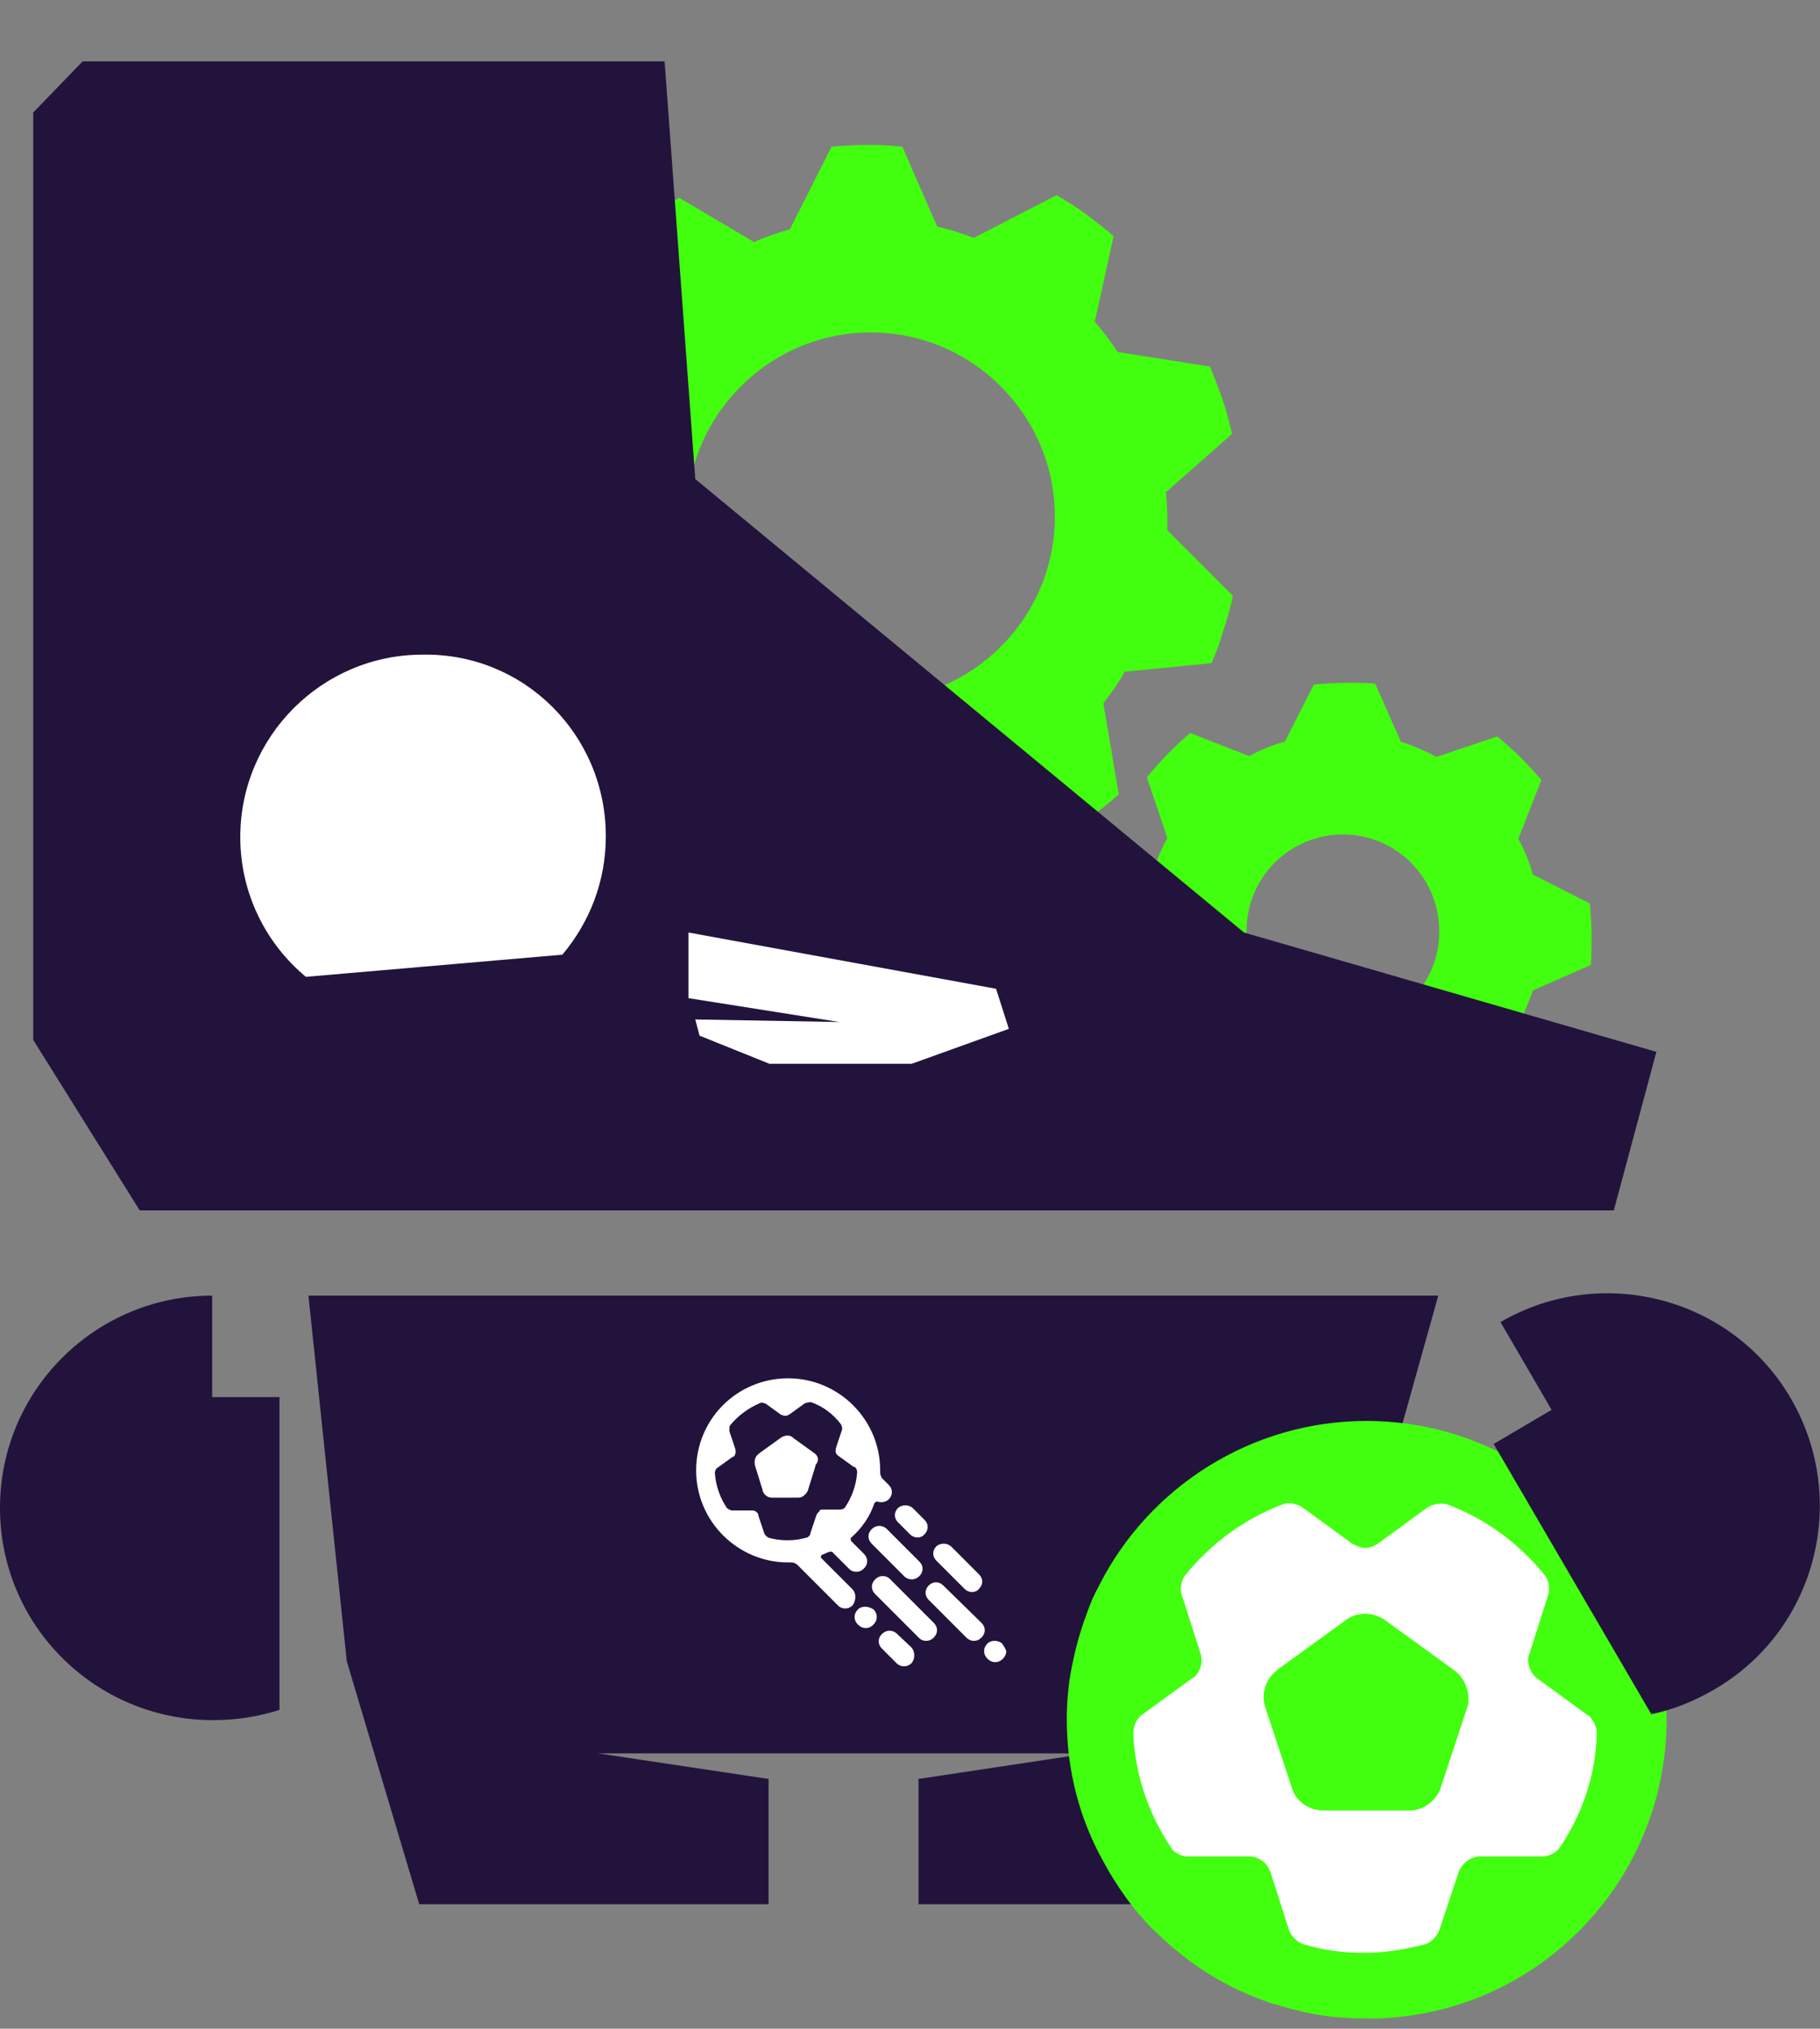<?xml version="1.0" encoding="UTF-8" standalone="no"?>
<!-- Created with Keyshape -->
<svg xmlns="http://www.w3.org/2000/svg" width="213.6" height="238" viewBox="0 0 213.6 238" style="white-space: preserve-spaces;">
    <rect x="0" y="0" width="213.6" height="238" fill="#808080" stroke="none"/>
    <style>
@keyframes cog2_1__t { 0% { transform: translate(157.5px,109.35px) rotate(0deg) translate(-157.5px,-102.35px); } 50% { transform: translate(157.5px,109.35px) rotate(-45deg) translate(-157.5px,-102.35px); } 100% { transform: translate(157.5px,109.35px) rotate(-90deg) translate(-157.5px,-102.35px); } }
@keyframes cog1_1__t { 0% { transform: translate(102.15px,60.65px) rotate(0deg) translate(-102.15px,-53.65px); } 50% { transform: translate(102.15px,60.65px) rotate(36deg) translate(-102.15px,-53.65px); } 100% { transform: translate(102.15px,60.65px) rotate(72deg) translate(-102.15px,-53.65px); } }
@keyframes a0_t { 0% { transform: translate(3.9px,7.2px); } 50% { transform: translate(3.9px,4.2px); } 100% { transform: translate(3.9px,7.2px); } }
    </style>
    <path id="cog2_1_" class="st0" d="M186.7,106.2C186.8,105.1,186.8,104,186.8,102.9C186.8,101.6,186.7,100.3,186.6,99L186.6,99L179.9,95.6C179.5,94.1,178.9,92.7,178.2,91.4L180.9,84.5C180.2,83.7,179.4,82.8,178.6,82C177.7,81.1,176.7,80.2,175.7,79.4L175.7,79.4L168.6,81.8C167.3,81.1,165.9,80.5,164.4,80L164.4,80L161.4,73.2C160.3,73.1,159.2,73.1,158.1,73.1C156.8,73.1,155.5,73.2,154.2,73.3L154.2,73.3L150.8,80C149.3,80.4,147.9,81,146.6,81.7L139.7,79C138.8,79.7,138,80.5,137.2,81.3C136.3,82.2,135.4,83.2,134.6,84.2L134.6,84.2L137,91.3C136.3,92.6,135.7,94,135.2,95.5L128.4,98.5C128.3,99.6,128.2,100.7,128.2,101.8C128.2,103.1,128.3,104.4,128.4,105.7L128.4,105.7L135.1,109.1C135.5,110.6,136.1,112,136.8,113.3L134.1,120.2C134.8,121,135.6,121.9,136.4,122.7C137.3,123.6,138.3,124.5,139.3,125.3L139.3,125.3L146.4,122.9C147.7,123.6,149.1,124.2,150.6,124.7L153.6,131.5C154.7,131.6,155.8,131.6,156.9,131.6C158.2,131.6,159.5,131.5,160.8,131.4L160.8,131.4L164.2,124.7C165.7,124.3,167.1,123.7,168.4,123L175.3,125.7C176.1,125,177,124.2,177.8,123.4C178.7,122.5,179.6,121.5,180.4,120.5L180.4,120.5L178.1,113.4C178.8,112.1,179.4,110.7,179.9,109.2L186.7,106.2ZM157.6,113.5C151.4,113.5,146.3,108.4,146.3,102.2C146.3,95.9,151.4,90.9,157.6,90.9C163.9,90.9,168.9,96,168.9,102.2C169,108.5,163.9,113.5,157.6,113.5Z" fill="#42FF0F" transform="translate(157.5,109.35) translate(-157.5,-102.35)" style="animation: 2s linear infinite both cog2_1__t;"/>
    <path id="cog1_1_" class="st0" d="M137,55.2C137,55.3,137,55.4,137,55.5C137,54.9,137,54.3,137,53.7C137,52.5,136.9,51.4,136.8,50.2C136.8,50.4,136.8,50.5,136.9,50.7L144.6,43.9C144.3,42.7,144,41.4,143.6,40.2C143.1,38.8,142.6,37.4,142,36L142,36L131.2,34.3C131.3,34.5,131.4,34.6,131.5,34.8C130.4,33.1,129.3,31.6,127.9,30.1C128.1,30.3,128.3,30.5,128.5,30.7L130.7,20.7C129.8,19.9,128.7,19.1,127.7,18.3C126.5,17.4,125.2,16.6,124,15.9L124,15.9L114.3,20.9L114.3,20.9C112.9,20.4,111.5,19.9,110,19.6L105.9,10.2C104.6,10.1,103.4,10,102.1,10C100.6,10,99.1,10.1,97.6,10.2L97.6,10.2L92.7,19.9C91.3,20.3,89.8,20.8,88.5,21.4L79.7,16.2C78.6,16.9,77.5,17.6,76.5,18.3C75.3,19.2,74.1,20.1,73,21.1L73,21.1L74.8,32C73.9,33.2,73,34.4,72.3,35.7L62.1,36.7C61.6,37.9,61.2,39.1,60.8,40.3C60.3,41.7,60,43.2,59.6,44.6L59.6,44.6L67.3,52.3C67.3,52.2,67.3,52.1,67.3,52C67.3,52.6,67.3,53.2,67.3,53.8C67.3,54.8,67.3,55.8,67.4,56.8L59.7,63.6C60,64.8,60.3,66.1,60.7,67.3C61.2,68.7,61.7,70.1,62.3,71.5L73.1,73C74,74.4,75,75.6,76.1,76.9C76,76.8,75.9,76.7,75.8,76.6L73.6,86.6C74.6,87.4,75.6,88.2,76.6,89C77.8,89.9,79.1,90.7,80.3,91.4L80.3,91.4L90,86.4L90,86.4C91.4,86.9,92.8,87.4,94.3,87.7L98.4,97.1C99.7,97.2,100.9,97.3,102.2,97.3C103.7,97.3,105.2,97.2,106.7,97.1L106.7,97.1L111.6,87.4C113,87,114.5,86.5,115.8,85.9L124.6,91.1C125.7,90.4,126.7,89.7,127.8,89C129,88.1,130.2,87.2,131.3,86.2L131.3,86.2L129.5,75.5C130.4,74.3,131.3,73.1,132,71.8L142.2,70.8C142.7,69.6,143.2,68.4,143.5,67.2C144,65.8,144.4,64.3,144.7,62.9L144.7,62.9L137,55.2ZM83.7,83.2C84.4,83.6,85.1,84,85.8,84.4C85,84.1,84.3,83.7,83.7,83.2ZM102.2,75.2C90.3,75.2,80.6,65.5,80.6,53.6C80.6,41.7,90.3,32,102.2,32C114.1,32,123.8,41.7,123.8,53.6C123.8,65.5,114.1,75.2,102.2,75.2Z" fill="#42FF0F" transform="translate(102.15,60.65) translate(-102.15,-53.65)" style="animation: 2s linear infinite both cog1_1__t;"/>
    <path class="st1" d="M168.8,143L148.8,214.4L107.8,214.4L107.8,199.7L127.7,196.7L70.2,196.7L90.2,199.7L90.2,214.4L49.2,214.4L40.7,185.9L36.2,143Z" fill="#22133C" transform="translate(0,9)"/>
    <path class="st1" d="M32.8,154.9L32.8,191.6C30.3,192.4,27.7,192.8,25,192.8C11.2,192.8,0,181.7,0,167.9C0,154.1,11.2,143,24.9,143L24.9,154.9L32.8,154.9Z" fill="#22133C" transform="translate(0,9)"/>
    <ellipse class="st2" rx="32.7" ry="32.7" fill="#FFFFFF" transform="translate(0,9) translate(160.3,192.8)"/>
    <path class="st3" d="M85.7,84.4C85,84,84.3,83.6,83.6,83.2C84.3,83.7,85,84.1,85.7,84.4Z" stroke-width="0.801" stroke="#231F20" stroke-miterlimit="10" fill="none" transform="translate(0,9)"/>
    <path class="st3" d="M85.7,84.4C85,84,84.3,83.6,83.6,83.2C84.3,83.7,85,84.1,85.7,84.4Z" stroke-width="0.801" stroke="#231F20" stroke-miterlimit="10" fill="none" transform="translate(0,9)"/>
    <g transform="translate(0,9)">
        <path class="st2" d="M95.6,161.5L93.1,159.7L93,159.6C92.6,159.3,92,159.4,91.6,159.7L89.1,161.5L89,161.6C88.6,161.9,88.5,162.4,88.6,162.9L89.5,165.8L89.5,165.9C89.7,166.4,90.1,166.7,90.6,166.7L93.6,166.7L93.7,166.7C94.2,166.7,94.6,166.3,94.8,165.9L95.7,163L95.7,162.9C96.2,162.3,96,161.8,95.6,161.5Z" fill="#FFFFFF"/>
        <path class="st2" d="M104,170.3C103.5,169.9,102.8,169.9,102.3,170.4C101.8,170.9,101.8,171.6,102.3,172.1L105.4,175.2L105.4,175.2L106.1,175.9L106.2,176C106.7,176.4,107.4,176.4,107.9,175.9C108.4,175.4,108.4,174.7,107.9,174.2L104.8,171.1L104.8,171.1L104,170.3L104,170.3Z" fill="#FFFFFF"/>
        <path class="st2" d="M100,177.4L96.4,173.8L96.4,173.8C96.3,173.7,96.3,173.5,96.5,173.4C96.7,173.3,97,173.2,97.2,173.1C97.4,173,97.7,173,97.8,173.2L99.6,175L99.7,175.1C99.9,175.3,100.2,175.4,100.5,175.4C100.8,175.4,101.1,175.3,101.4,175C101.9,174.5,101.9,173.8,101.4,173.3L99.9,171.8L99.9,171.8C99.8,171.6,99.8,171.4,100,171.3C101.2,170.2,102.1,168.9,102.6,167.4C102.7,167.2,102.9,167.1,103.1,167.2C103.5,167.3,104,167.2,104.3,166.9C104.8,166.4,104.8,165.7,104.3,165.2L103.6,164.5L103.5,164.4C103.4,164.2,103.3,164,103.3,163.8C103.3,163.7,103.3,163.6,103.3,163.5C103.3,157.5,98.4,152.7,92.5,152.7C86.5,152.7,81.7,157.5,81.7,163.5C81.7,169.5,86.6,174.3,92.5,174.3C92.6,174.3,92.8,174.3,92.9,174.3C93.1,174.3,93.4,174.4,93.6,174.6L98.3,179.3L98.4,179.4C98.6,179.6,98.9,179.7,99.2,179.7C99.5,179.7,99.8,179.6,100.1,179.3C100.5,178.6,100.5,177.9,100,177.4ZM95.8,168.8L95.1,170.9L95.1,171C95,171.2,94.8,171.4,94.6,171.4C93.9,171.6,93.2,171.7,92.4,171.7C91.6,171.7,90.9,171.6,90.2,171.4C90,171.3,89.8,171.1,89.7,170.9L89,168.8L89,168.7C88.9,168.4,88.6,168.2,88.3,168.2L86,168.2L85.9,168.2C85.7,168.2,85.4,168,85.3,167.9C84.5,166.7,84,165.3,83.9,163.8C83.9,163.6,84,163.3,84.2,163.2L86,161.9L86.1,161.9C86.3,161.7,86.4,161.4,86.3,161L85.6,158.9L85.6,158.8C85.6,158.6,85.6,158.3,85.7,158.2C86.6,157.1,87.8,156.2,89.2,155.6C89.4,155.5,89.7,155.6,89.9,155.7L91.7,157L91.8,157C91.9,157.1,92.1,157.1,92.2,157.1C92.4,157.1,92.5,157,92.7,156.9L94.5,155.6L94.6,155.6C94.8,155.5,95.1,155.5,95.2,155.5C96.6,156,97.8,156.9,98.7,158.1C98.8,158.3,98.9,158.6,98.8,158.8L98.1,160.9L98.1,161C98,161.3,98.1,161.6,98.4,161.8L100.2,163.1L100.3,163.1C100.5,163.2,100.6,163.5,100.6,163.7C100.5,165.2,100,166.6,99.2,167.8C99.1,168,98.8,168.1,98.6,168.1L96.4,168.1L96.3,168.1C96.2,168.3,95.9,168.5,95.8,168.8Z" fill="#FFFFFF"/>
        <path class="st2" d="M106.8,171L106.8,171C107.3,171.5,108.1,171.5,108.5,171C109,170.5,109,169.8,108.5,169.3L107.2,168L107.1,167.9C106.6,167.5,105.9,167.5,105.4,167.9C104.9,168.4,104.9,169.1,105.4,169.6L106.8,171Z" fill="#FFFFFF"/>
        <path class="st2" d="M113.2,177.4L113.2,177.4C113.7,177.9,114.5,177.9,114.9,177.4C115.4,176.9,115.4,176.2,114.9,175.7L111.7,172.5L111.6,172.4C111.1,172,110.4,172,109.9,172.4C109.4,172.9,109.4,173.6,109.9,174.1L113.2,177.4Z" fill="#FFFFFF"/>
        <path class="st2" d="M110.7,177C110.2,176.5,109.5,176.5,109,177C108.5,177.5,108.5,178.2,109,178.7L113.4,183.1C113.6,183.3,113.9,183.5,114.3,183.5C114.6,183.5,114.9,183.4,115.2,183.1C115.7,182.6,115.7,181.9,115.2,181.4L110.7,177Z" fill="#FFFFFF"/>
        <path class="st2" d="M117.6,183.8C117.1,183.4,116.3,183.4,115.9,183.8C115.7,184,115.5,184.3,115.5,184.7C115.5,185,115.6,185.3,115.9,185.6C116.1,185.8,116.4,186,116.8,186C117.1,186,117.4,185.9,117.7,185.6C117.9,185.4,118.1,185.1,118.1,184.7C118,184.4,117.8,184.1,117.6,183.8Z" fill="#FFFFFF"/>
        <path class="st2" d="M108.1,179.9L108.1,179.9L104.5,176.3L104.4,176.2C104.2,176,103.9,175.9,103.6,175.9C103.3,175.9,103,176,102.7,176.3C102.2,176.8,102.2,177.5,102.7,178L104.2,179.5L104.2,179.5L107.8,183.1L107.9,183.2C108.1,183.4,108.4,183.5,108.7,183.5C109,183.5,109.3,183.4,109.6,183.1C110.1,182.6,110.1,181.9,109.6,181.4L108.1,179.9Z" fill="#FFFFFF"/>
        <path class="st2" d="M100.7,179.8C100.5,180,100.3,180.3,100.3,180.7C100.3,181,100.4,181.3,100.7,181.6C100.9,181.8,101.2,182,101.6,182C101.9,182,102.2,181.9,102.5,181.6C102.7,181.4,102.9,181.1,102.9,180.7C102.9,180.4,102.8,180.1,102.5,179.8C101.9,179.4,101.1,179.4,100.7,179.8Z" fill="#FFFFFF"/>
        <path class="st2" d="M107,184.3L105.3,182.7L105.2,182.6C104.7,182.2,104,182.2,103.5,182.7C103,183.2,103,183.9,103.5,184.4L104,184.9L104,184.9L105.2,186.1L105.3,186.2C105.8,186.6,106.5,186.6,107,186.1C107.4,185.6,107.4,184.8,107,184.3L107,184.3Z" fill="#FFFFFF"/>
    </g>
    <g transform="translate(0,9)">
        <path class="st0" d="M170.6,186.9L162.6,181.1L162.3,180.9C160.9,180.1,159.2,180.1,157.9,181.1L149.9,186.9L149.7,187.1C148.5,188.1,148,189.8,148.5,191.3L151.6,200.7L151.7,201C152.3,202.5,153.7,203.4,155.4,203.4L165.3,203.4L165.6,203.4C167.2,203.3,168.6,202.2,169.1,200.7L172.2,191.3L172.3,191C172.5,189.5,172,187.9,170.6,186.9Z" fill="#42FF0F"/>
        <path class="st0" d="M185.1,168C183.9,166.8,182.6,165.7,181.3,164.7C180.2,163.9,179.1,163.1,177.9,162.4C177.9,162.4,177.9,162.4,177.9,162.4C172.7,159.4,166.7,157.7,160.4,157.7C146.8,157.7,134.9,165.5,129.1,176.8C128.7,177.6,128.3,178.3,128,179.1C127.8,179.6,127.6,180.1,127.4,180.7C126.7,182.6,126.2,184.5,125.8,186.5C125.4,188.5,125.2,190.6,125.2,192.7C125.2,198.7,126.7,204.4,129.5,209.4C130.3,210.9,131.2,212.3,132.2,213.7C133.3,215.2,134.5,216.6,135.8,217.8C139.4,221.3,143.7,224.1,148.6,225.8C149,226,149.5,226.1,149.9,226.2C150.4,226.4,151,226.5,151.6,226.7C152.2,226.8,152.7,227,153.3,227.1C155.6,227.6,157.9,227.8,160.4,227.8C160.9,227.8,161.4,227.8,161.9,227.8C166.2,227.6,170.3,226.7,174.1,225.1C186.7,219.8,195.6,207.3,195.6,192.7C195.4,183.2,191.5,174.4,185.1,168ZM183.1,207.7C182.7,208.3,181.8,208.8,181,208.8L173.8,208.8L173.5,208.8C172.5,208.9,171.6,209.6,171.2,210.6L168.9,217.5L168.8,217.7C168.5,218.3,167.8,219,167.2,219.1C164.9,219.7,162.6,220.1,160.1,220.1C157.6,220.1,155.3,219.8,153,219.1C152.3,218.9,151.6,218.2,151.3,217.5L149.1,210.6L149,210.4C148.6,209.4,147.6,208.8,146.6,208.8L139.4,208.8L139.2,208.8C138.5,208.7,137.7,208.3,137.4,207.7C134.8,203.8,133.2,199.2,133,194.3C133,193.6,133.4,192.6,134,192.2L139.9,187.9L140.1,187.8C140.9,187.1,141.2,186,140.9,185L138.7,178.1L138.6,177.9C138.5,177.2,138.7,176.3,139.1,175.8C142.1,172.1,146,169.2,150.5,167.5C151.2,167.2,152.2,167.4,152.8,167.8L158.7,172.1L158.9,172.2C159.3,172.4,159.8,172.6,160.2,172.6C160.7,172.6,161.3,172.4,161.7,172.1L167.6,167.8L167.8,167.7C168.4,167.4,169.3,167.3,169.9,167.5C174.4,169.2,178.3,172.1,181.3,175.8C181.8,176.4,181.9,177.4,181.7,178.1L179.5,185L179.4,185.2C179.2,186.2,179.6,187.3,180.4,187.9L186.3,192.2L186.5,192.3C187,192.8,187.4,193.6,187.4,194.3C187.3,199.2,185.7,203.8,183.1,207.7Z" fill="#42FF0F"/>
    </g>
    <path class="st1" d="M175.3,160.4L193.8,192.1C196.3,191.6,198.8,190.6,201.2,189.2C213.1,182.3,217.1,167,210.2,155.1C203.3,143.2,188,139.2,176.1,146.1L182.1,156.4L175.3,160.4Z" fill="#22133C" transform="translate(0,9)"/>
    <path class="st2" d="M66,104.7L35.9,107.3" fill="#FFFFFF" transform="translate(0,9)"/>
    <g transform="translate(99.15,74.6) translate(-95.25,-67.4)" style="animation: 2s linear infinite both a0_t;">
        <path class="st1" d="M194.4,116.2L189.4,134.8L16.4,134.8L3.9,114.8L3.9,6L9.7,0L78,0L81.6,49L146,102.2Z" fill="#22133C" transform="translate(-3.9,0)"/>
        <path class="st2" d="M71.1,90.9C71.1,96.2,69.2,101,66,104.8L35.9,107.4C31.2,103.5,28.2,97.6,28.2,91C28.2,79.2,37.8,69.6,49.6,69.6C61.5,69.4,71.1,79,71.1,90.9Z" fill="#FFFFFF" transform="translate(-3.9,0)"/>
        <path class="st2" d="M80.8,102.2L116.9,108.8L118.4,113.5L107,117.6L90.3,117.6L82.1,114.3L81.6,112.4L98.5,112.7L80.8,109.9Z" fill="#FFFFFF" transform="translate(-3.9,0)"/>
    </g>
</svg>
